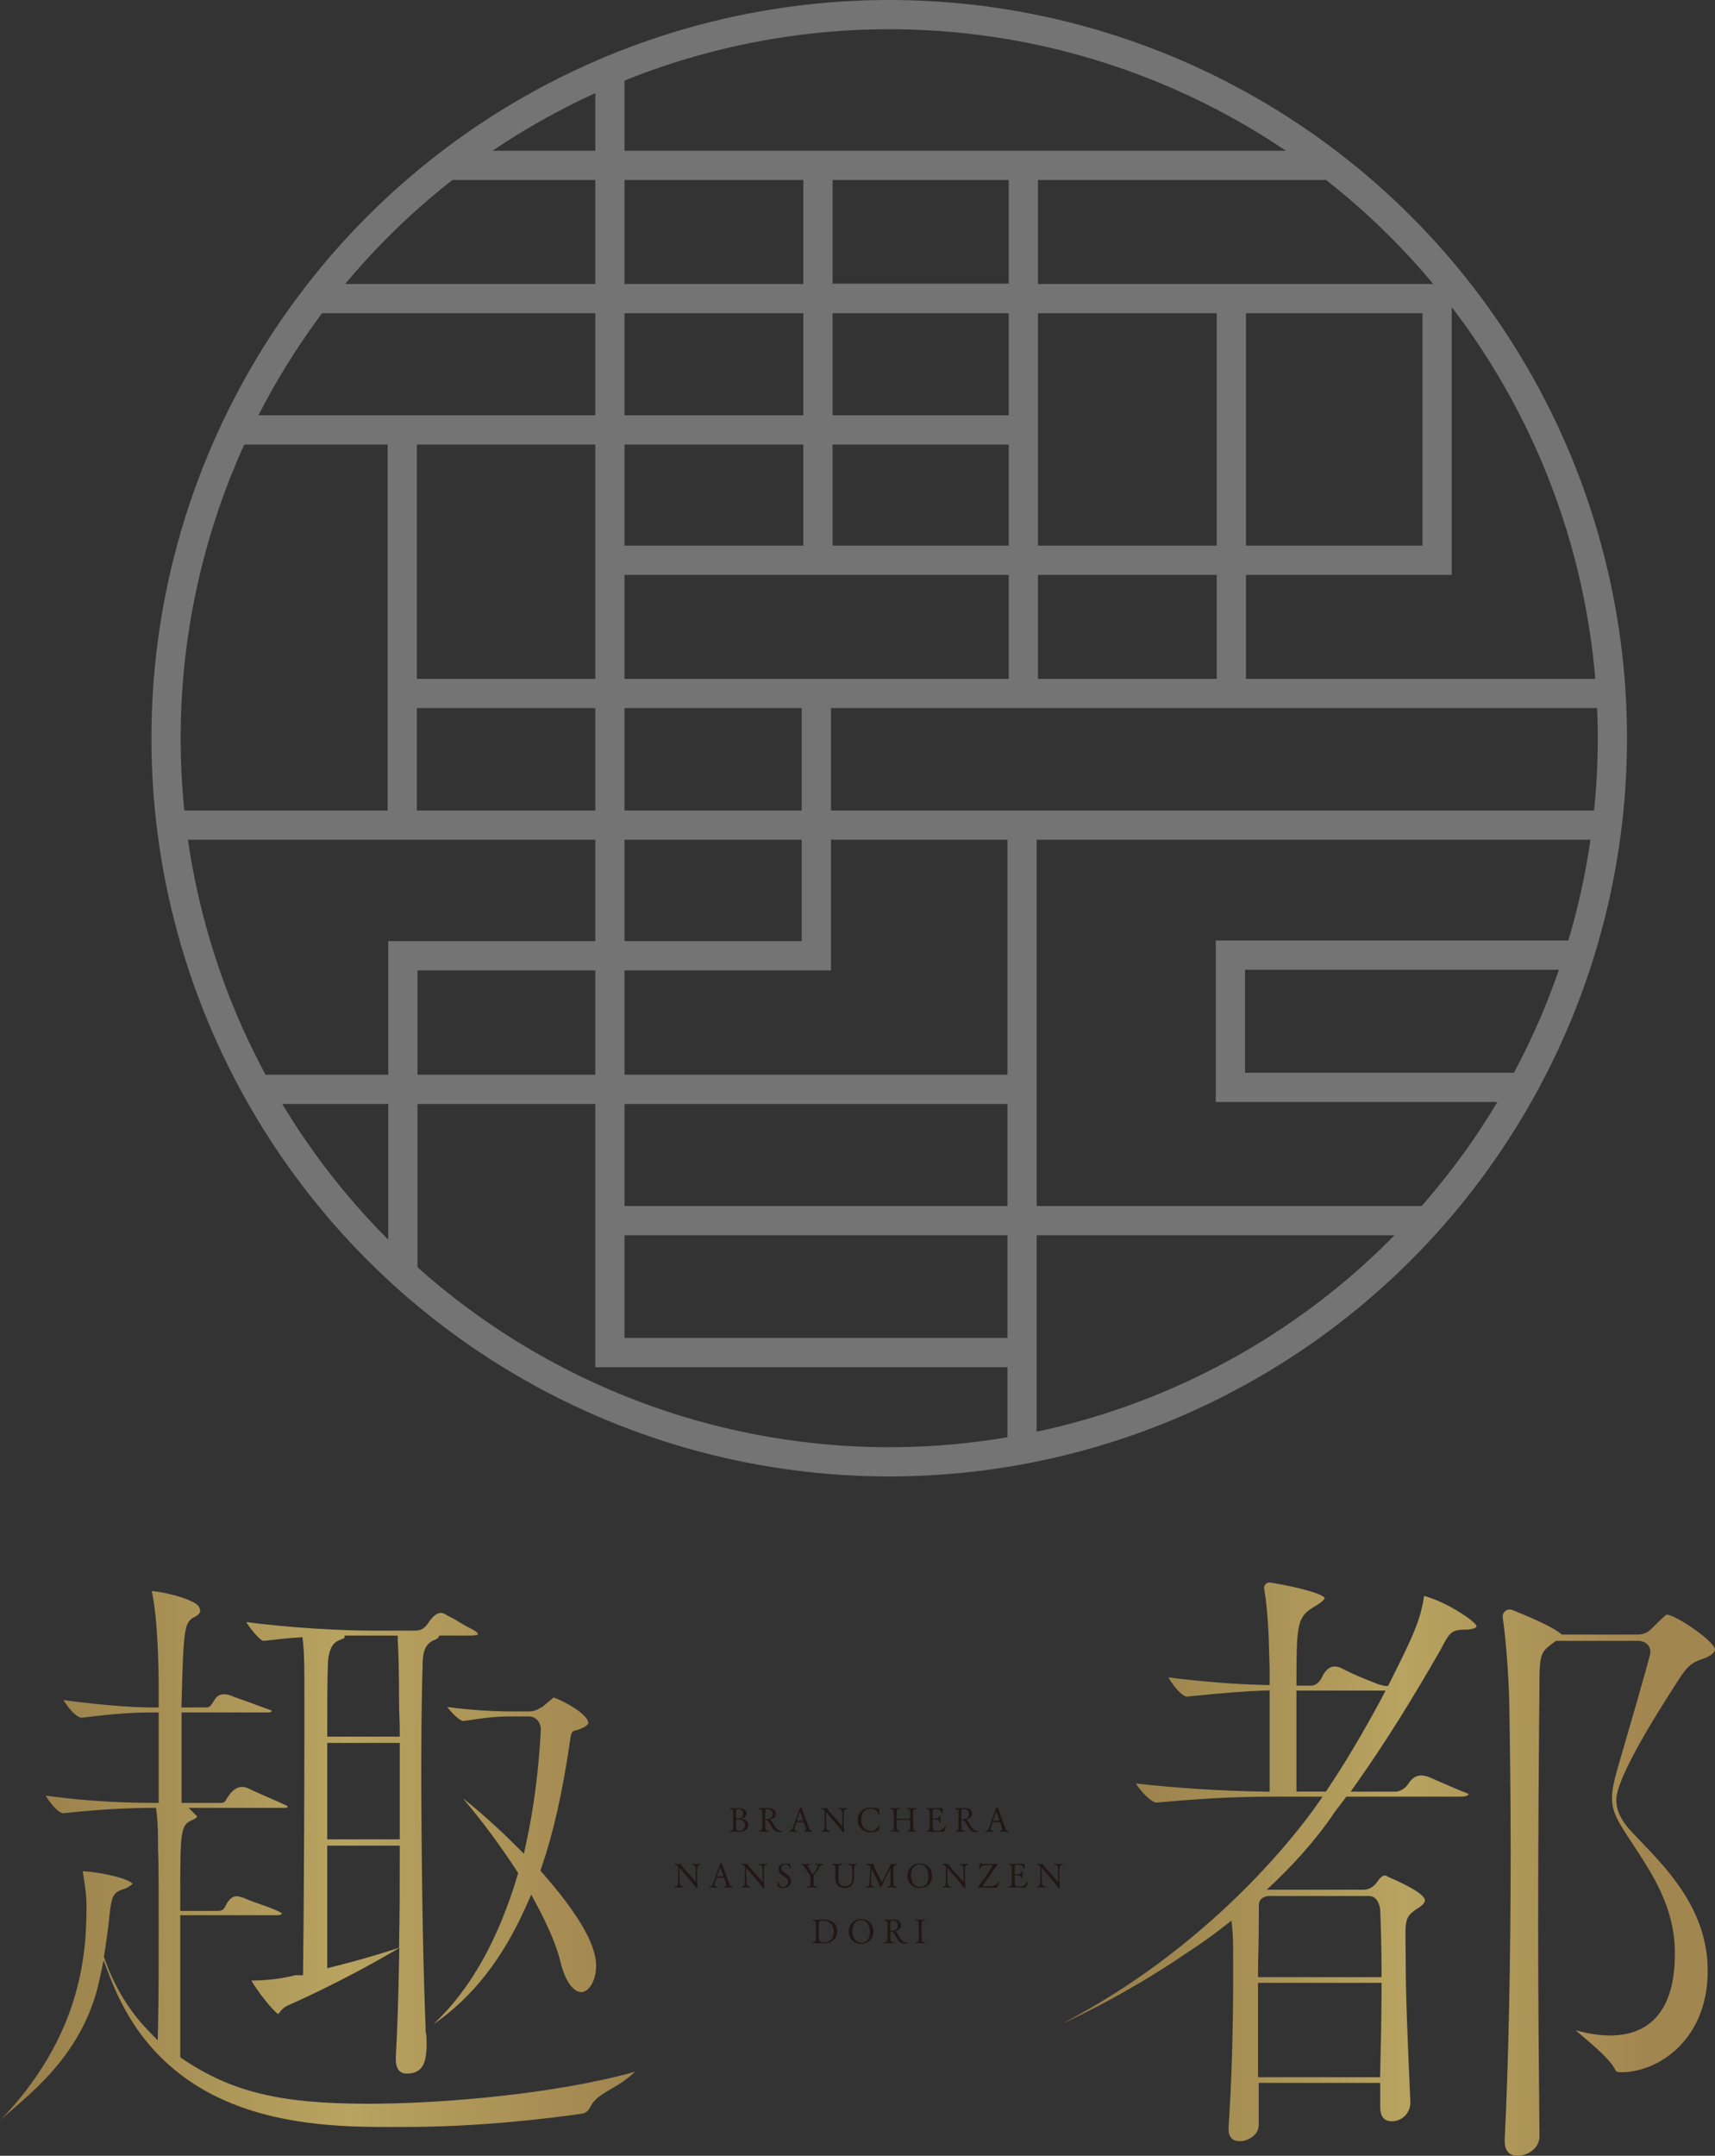 <?xml version="1.0" encoding="UTF-8"?>
<svg id="_レイヤー_2" data-name="レイヤー 2" xmlns="http://www.w3.org/2000/svg" xmlns:xlink="http://www.w3.org/1999/xlink" viewBox="0 0 368.981 463.54">
  <rect x="0" y="0" width="368.981" height="463.54" fill="#333333" stroke="none"/>
  <defs>
    <style>
      .cls-1 {
        fill: none;
        stroke: #fff;
        stroke-miterlimit: 10;
        stroke-width: 6.289px;
      }

      .cls-2 {
        fill: url(#_名称未設定グラデーション_6);
      }

      .cls-3 {
        fill: url(#_名称未設定グラデーション_6-2);
      }

      .cls-4 {
        opacity: .32;
      }

      .cls-5 {
        fill: #221714;
      }
    </style>
    <linearGradient id="_名称未設定グラデーション_6" data-name="名称未設定グラデーション 6" x1="4.799" y1="399.728" x2="144.562" y2="399.728" gradientUnits="userSpaceOnUse">
      <stop offset="0" stop-color="#9a804b"/>
      <stop offset=".498" stop-color="#b8a360"/>
      <stop offset=".921" stop-color="#a2864f"/>
    </linearGradient>
    <linearGradient id="_名称未設定グラデーション_6-2" data-name="名称未設定グラデーション 6" x1="239.677" y1="401.907" x2="364.222" y2="401.907" xlink:href="#_名称未設定グラデーション_6"/>
  </defs>
  <g id="_レイヤー_1-2" data-name="レイヤー 1">
    <g>
      <g class="cls-4">
        <line class="cls-1" x1="67.719" y1="64.21" x2="311.562" y2="64.21"/>
        <line class="cls-1" x1="52.244" y1="92.442" x2="220.801" y2="92.442"/>
        <polyline class="cls-1" points="132.34 120.465 309.192 120.465 309.192 64.14"/>
        <polyline class="cls-1" points="131.224 14.228 131.224 290.834 218.849 290.834"/>
        <line class="cls-1" x1="86.541" y1="94.324" x2="86.541" y2="178.602"/>
        <line class="cls-1" x1="86.959" y1="149.115" x2="347.532" y2="149.115"/>
        <line class="cls-1" x1="96.579" y1="35.559" x2="285.212" y2="35.559"/>
        <line class="cls-1" x1="175.978" y1="35.42" x2="175.978" y2="122.208"/>
        <line class="cls-1" x1="220.173" y1="35.35" x2="220.173" y2="151.416"/>
        <line class="cls-1" x1="36.768" y1="177.417" x2="346.696" y2="177.417"/>
        <line class="cls-1" x1="55.172" y1="234.231" x2="222.056" y2="234.231"/>
        <line class="cls-1" x1="176.466" y1="64.14" x2="220.173" y2="64.14"/>
        <line class="cls-1" x1="219.895" y1="175.256" x2="219.895" y2="311.608"/>
        <line class="cls-1" x1="132.967" y1="262.463" x2="222.056" y2="262.463"/>
        <line class="cls-1" x1="264.927" y1="63.722" x2="264.927" y2="150.37"/>
        <polyline class="cls-1" points="175.629 150.579 175.629 205.51 86.68 205.51 86.68 273.965"/>
        <polyline class="cls-1" points="342.095 205.371 264.718 205.371 264.718 233.812 327.038 233.812"/>
        <line class="cls-1" x1="221.637" y1="262.463" x2="308.216" y2="262.463"/>
        <circle class="cls-1" cx="191.314" cy="158.735" r="155.591"/>
      </g>
      <g>
        <path class="cls-2" d="M87.755,457.338c-16.557,0-51.013,1.501-63.955-31.9l-1.512-3.904-.869,4.095c-3.703,17.47-17.2,26.086-21.418,30.366,17.298-18.029,18.612-35.324,18.612-46.067,0-2.145-.262-3.893-.565-5.919-.077-.522-.16-1.069-.242-1.656,3.567.153,10.238,1.591,10.718,2.78-.001-.004-.004-.006-.009-.006-.054,0-.302.278-1.352.862-.255.104-.555.206-.81.293-2.175.741-2.364,1.727-2.815,5.789-.288,2.852-.714,5.697-1.133,8.349l-.049.305.1.293c2.023,5.918,5.276,11.301,9.403,15.566l2.071,2.139.071-2.976c.143-5.999.143-14.258.143-21.545,0-7.512,0-13.999-.146-16.598.003-2.999.003-5.423-.292-7.78l-.136-1.092h-1.1c-1.989,0-9.222.083-18.804,1.148-1.115-.006-2.895-2.152-3.833-3.781,5.53.772,13.529,1.564,23.065,1.564h1.246v-19.448h-1.674c-2.989,0-6.863.138-14.882,1.138-1.216-.071-2.989-2.189-3.916-3.793,10.26,1.371,16.4,1.585,19.226,1.585h1.246v-3.954c0-3.425-.11-14.867-1.501-21.084,3.597.292,9.681,2.075,10.196,3.464-.007.265.971,1.077-.986,2.131-2.294,1.04-2.35,2.99-2.79,18.16l-.037,1.283h5.43c.724,0,1.106-.672,1.765-1.747,1.289-2.105,4.059-.528,4.108-.54,1.316.463,5.204,1.857,7.969,2.893.392.147-.094.464-.491.464h-18.745v19.448h8.475c.853,0,.839-.298,1.54-1.362,1.772-2.685,3.521-2.127,4.349-1.752,1.545.771,4.772,2.1,8.291,3.72.207.096.378.464-.536.464h-20.594l1.863,1.872c-.109.158-.452.49-.827.615-2.848,1.215-2.848,1.862-2.848,18.423v1.246h7.658c1.317,0,1.574-.159,1.889-.737.06-.108.122-.224.195-.344,1.431-2.855,2.848-1.993,3.702-1.803,2.942,1.329,6.542,2.211,8.358,3.348.184.115,0,.463-1.033.463h-20.768v30.551l.552.371c10.57,7.099,21.006,9.616,39.879,9.616,16.152,0,40.707-2.162,57.465-6.896-.439.379-.896.765-1.322,1.126-3.108,2.631-6.976,3.656-8.248,6.29-.504,1.008-.985,1.431-1.83,1.6-.08.007-18.462,2.863-37.515,2.863ZM97.665,348.098c3.807,2.436,5.025,2.467,5.184,3.382-.003-.003-.009-.004-.014-.004-.086,0-.496.211-1.59.211h-6.758v.035c0,.129-.188.667-1.106.944-2.291.911-2.455,3.459-2.455,5.397-.13,3.629-.285,11.554-.285,21.801,0,16.325.265,39.414.856,54.196l.092,2.297-.066.043.133.806c.124.753.124,1.532.124,2.218,0,3.982-.721,6.449-4.31,6.449-1.472,0-2.317-1.104-2.317-3.029v-.427c.318-5.496.584-13.506.713-21.354l.036-2.208-1.909,1.111c-8.095,4.711-16.799,8.944-22.244,11.335-.864.43-1.348,1.076-1.7,1.548-.056.073-.119.159-.179.235-1.335-.856-4.606-5.106-5.794-7.231l.478-.001c3.297,0,7.01-.61,8.593-1.042l.119-.032.11-.055.584-.011h1.229l.017-1.228c.14-9.936.285-35.33.285-50.316v-8.264c0-6.657,0-8.9-.292-11.672l-.124-1.188-1.192.074c-2.331.145-4.804.436-7.193.718-.797-.176-2.682-2.4-3.725-4.063,9.945,1.338,21.337,1.845,26.526,1.845h9.973c1.042,0,1.917-.522,2.604-1.553,2.208-3.311,3.434-2.094,4.043-1.769l1.553.802ZM70.407,423.209l1.548-.387c4.327-1.082,8.839-2.371,13.046-3.728l.844-.273.02-.886c.143-6.426.143-13.242.143-19.834v-1.246h-15.601v26.353ZM70.407,395.501h15.601v-20.731h-15.601v20.731ZM74.155,352.151c-.24.19-.741.301-1.577.731-1.902.978-2.029,4.24-2.029,5.038-.142,3.394-.142,8.425-.142,14.249v1.246h15.601v-1.246c0-1.195-.044-2.302-.083-3.298-.032-.781-.06-1.492-.06-2.117,0-9.073-.2-12.39-.266-13.48-.011-.174-.019-.281-.019-.343l-.013-1.234-1.234-.011h-10.223v.109c0,.131.017.25.043.355ZM119.111,365.002c2.371.807,7.09,3.47,7.453,5.31.096.485-.591,1.005-1.623,1.402-.405.196-.721.272-1.055.351-.96.23-1.002.44-1.317,2.789-1.628,10.919-3.557,19.405-6.069,26.689l-.236.685.478.544c7.641,8.692,11.515,15.367,11.515,19.838,0,3.431-1.638,5.736-3.17,5.736-1.411,0-3.331-1.696-4.49-6.458-.791-3.3-2.46-7.313-5.098-12.26l-1.202-2.257-1.036,2.338c-5.081,11.47-11.658,19.856-20.08,25.6l.418-.396c7.658-7.255,13.621-17.891,17.721-31.61l.165-.551-.312-.482c-3.429-5.31-7.625-10.952-11.573-15.59,3.197,2.469,7.74,6.549,11.498,10.308l1.613,1.613.486-2.229c1.651-7.567,2.715-15.784,3.162-24.424.001-1.721-1.097-2.878-2.67-2.878h-3.989c-2.254,0-4.626.163-10.035.992-.821-.104-2.404-1.656-3.431-3.014,6.804.901,12.329.952,13.466.952h4.133c1.389,0,2.296-.699,2.93-1.052l2.35-1.947Z"/>
        <path class="cls-3" d="M306.389,343.154c-.78,5.444-2.633,9.148-7.247,18.374l-.469.939c-.629.249-2.444-.435-2.444-.435-3.546-1.377-4.899-1.962-7.505-3.265l-.3-.152c-.023-.002-.48-.167-.471-.173-.189.068-1.929-.873-3.403,1.92l-.083.16c-.514,1.28-1.599,1.923-2.3,1.923h-3.238v-1.246c0-12.413.29-13.589,3.895-15.753,1.766-1.03,2.135-1.634,2.212-1.838-.948-1.231-7.613-2.662-11.713-3.319-.791-.127-1.472.556-1.334,1.345.845,4.846,1.004,10.959,1.103,14.817.021.827.042,1.551.064,2.183v3.7l-1.278-.032c-6.302-.157-12.525-.645-20.495-1.613.969,1.726,2.888,4.111,4.017,4.115,8.418-.841,12.264-1.143,16.467-1.288l1.289-.044v21.797l-1.271-.024c-9.733-.185-18.764-.76-27.531-1.758,1.131,1.752,3.354,4.112,4.499,4.116,12.801-1.19,19.629-1.288,26.619-1.288h9.075l-1.354,1.955c-.28.405-.576.799-.861,1.2-5.952,8.089-23.933,30.069-53.644,45.576,0,0,12.397-5.402,26.654-15.133,2.447-1.579,5.065-3.403,7.822-5.551l1.78-1.387.225,2.245c.15,1.487.15,4.346.15,8.674,0,12.644-.336,23.939-.997,33.485v.428c0,1.726.827,2.601,2.458,2.601,1.681,0,4.025-1.314,4.025-3.456v-9.084h26.146v5.236c0,1.982.85,3.029,2.458,3.029,1.979,0,4.025-1.506,4.025-4.026l.002-.23-.112-2.518c-.415-9.38-.887-20.012-.887-27.602,0-8.463-.593-9.249,2.243-11.196l.505-.33c.775-.5,1.383-1.046,1.383-1.619,0-1.582-5.888-4.162-7.877-5.035-.406-.203-1.015-.934-2.345,1.011-.709,1.036-1.766,1.745-2.921,1.745h-20.881c5.344-4.938,10.356-10.434,14.453-16.44l-.018-.027c.762-.99,1.531-2,2.313-3.05l.373-.502h24.636c1.604,0,1.786-.533,1.604-.607-4.016-1.621-3.779-1.573-7.103-3.002-1.015-.406-3.86-2.274-5.759.791-.654,1.093-1.926,1.747-2.779,1.747h-9.673l1.389-1.965c5.765-8.155,11.662-17.537,18.007-28.639,1.979-3.803,2.312-4.231,5.561-4.231h.029c.352-.022,2.108-.162,2.108-.751,0-.773-5.941-5.035-11.296-6.501ZM297.237,427.597c0,5.352-.136,11.289-.279,17.573l-.034,1.485h-26.261v-20.304h26.574v1.246ZM294.565,407.685c1.803,0,2.387,2.184,2.385,3.187.13,2.988.286,7.672.286,13.021v1.246h-26.574v-1.246c0-1.435.036-2.87.072-4.306.036-1.415.071-2.829.073-4.296l.029-5.747s-.04-1.99,2.721-1.859h21.008ZM297.23,365.209c-4.16,7.703-7.956,14.075-11.605,19.483l-.371.549h-6.326v-21.729l16.321.002c.051-.006.257.003.31.004.213.002.184-.003.454-0h2.089s-.874,1.692-.874,1.692ZM361.495,360.649c-6.273,9.611-13.745,21.974-13.745,26.339,0,3.031,1.742,5.392,4.354,8.005l.854.891c6.1,6.351,14.455,15.05,14.455,27.865,0,15.062-10.852,21.837-18.559,21.837-.977,0-1.157-.149-1.451-.735-.986-1.973-4.353-4.839-7.322-7.369-.348-.295-.714-.607-1.076-.919,2.772.751,5.21,1.114,7.426,1.114,6.353,0,13.927-3.059,13.927-17.633,0-9.794-4.686-16.886-9.218-23.745l-.392-.594c-2.721-4.155-3.926-6.12-3.926-9.146,0-1.417.316-3.137,1.095-5.936,7.17-24.563,7.17-25.136,7.17-25.412,0-1.404-1.099-2.386-2.672-2.386h-17.656l-1.054.791c-2.076,1.55-2.484,2.336-2.484,7.864-.147,16.503-.285,34.288-.285,52.435,0,14.759.129,29.323.285,45.466,0,2.481-2.45,4.156-4.738,4.156-1.252,0-2.743-.55-2.743-3.171v-.427c.801-15.623,1.282-38.712,1.282-61.698,0-12.446-.163-23.701-.285-31.083,0-3.366-.492-12.946-1.415-19.356-.166-1.15.972-2.044,2.052-1.617,3.279,1.297,7.729,3.223,9.812,4.64l.854.644h16.232c.771,0,1.925-.127,3.018-1.22,1.085-1.085,2.901-2.899,3.296-3.064,1.904.009,10.217,5.679,10.394,7.464,0,.766-1.193,1.621-3.115,2.222-1.583.591-2.596,1.114-4.37,3.776Z"/>
        <g>
          <path class="cls-5" d="M159.097,393.9c-.445,0-.869-.05-1.322-.05-.216,0-.439.014-.669.043h-.014c-.051,0-.072-.036-.072-.079,0-.043.021-.093.072-.129.604-.058.611-.187.632-.87,0-.223,0-.51.007-.862.007-.18.007-.467.007-.748s0-.568-.007-.74v-.144c0-1.121-.007-1.272-.604-1.301-.043-.007-.065-.065-.065-.115s.021-.094.057-.094h.007c.108.014.237.014.381.014.431,0,.971-.043,1.315-.043.984,0,1.761.316,1.761,1.121,0,.712-.545,1.05-1.02,1.143-.036.007-.051.014-.051.021,0,.022.102.036.123.043.619.065,1.359.482,1.359,1.272,0,1.143-1.136,1.516-1.898,1.516ZM158.831,388.991c-.382,0-.446.058-.482.316-.006.022-.006.043-.006.733v.79c.006.05.014.187.121.187h.036c.072-.014.216-.029.339-.029.381-.014,1.056-.108,1.056-.949,0-.489-.259-1.05-1.064-1.05ZM158.917,391.219c-.252,0-.402.014-.46.029-.078.022-.114.058-.114.137,0,.359,0,.884.006,1.171.022.733.036,1.136.776,1.136.683,0,1.164-.56,1.164-1.2,0-.59-.309-1.272-1.373-1.272Z"/>
          <path class="cls-5" d="M167.732,393.943c-.532,0-1.007-.151-1.351-.604-.424-.568-.734-1.337-1.172-1.854-.051-.065-.123-.115-.216-.115h-.036c-.108.007-.159.007-.244.007-.057.007-.093.029-.093.079.006.323,0,.647.014.963.036,1.092.043,1.208.733,1.265.043.036.066.079.066.122,0,.05-.03.086-.079.086,0,0-.547-.043-1.128-.043-.295,0-.59.007-.834.043h-.021c-.043,0-.065-.029-.065-.079,0-.043.021-.093.072-.129.61-.072.617-.13.632-1.244.007-.28.007-.884.007-1.416,0-.396,0-.754-.007-.934-.029-1.021.007-.942-.662-1.071-.042-.036-.065-.079-.065-.122,0-.05.03-.094.072-.094h.007c.231.015.431.022.619.022.366,0,.689-.022,1.113-.043.058,0,.115-.007.165-.007.914,0,1.668.345,1.668,1.179,0,.748-.538,1.121-1.121,1.258-.036.007-.043.015-.043.029,0,.021.029.057.058.086.488.554.746,1.315,1.25,1.876.324.359.632.51,1.115.51.151,0,.151.036.151.094,0,.093-.123.136-.604.136ZM165.116,388.991c-.418,0-.454.094-.475.316-.007.18-.015.302-.015.676-.006.395-.006.654-.006,1.056,0,.05.029.13.078.13h.087c.604,0,1.466-.151,1.466-1.05,0-.934-.653-1.128-1.135-1.128Z"/>
          <path class="cls-5" d="M174.763,393.793c0,.057-.021.107-.072.107,0,0-.51-.05-1.028-.05-.237,0-.481.014-.676.043h-.014c-.043,0-.072-.043-.072-.086,0-.05.021-.101.072-.13.288-.036.46-.086.46-.294,0-.194-.367-1.251-.467-1.524-.015-.043-.036-.072-.805-.072-.267,0-.532.007-.668.014-.072,0-.159.014-.195.144-.1.352-.352,1.078-.388,1.272-.007.05-.014.094-.014.136,0,.237.186.273.51.324.051.036.072.086.072.13,0,.05-.036.093-.086.093,0,0-.439-.05-.899-.05-.208,0-.424.007-.604.043h-.015c-.042,0-.065-.036-.065-.086,0-.043.015-.094.058-.13.337-.05.481-.194.632-.488.33-.654.905-2.609,1.444-3.975,0-.007.007-.021.007-.029,0-.036-.015-.086-.03-.115-.006-.007-.006-.021-.006-.036,0-.036.014-.072.05-.093.136-.079.252-.151.367-.316.029-.043.065-.065.1-.065.029,0,.057.029.072.094.029.136.144.682,1.581,4.463.115.302.259.496.619.553.043.029.057.072.057.123ZM172.111,389.552c-.007,0-.021.007-.029.022-.129.288-.524,1.502-.625,1.854v.007c0,.029.05.036.072.043.078.007.288.007.517.007.288,0,.596,0,.719-.014.036,0,.057-.014.057-.043,0-.036-.676-1.876-.712-1.876Z"/>
          <path class="cls-5" d="M181.529,390.263c-.007.172-.015.446-.015.769,0,.855.03,2.062.094,2.716v.058c0,.144-.072.187-.159.187-.086,0-.15-.05-.237-.187-.237-.374-.833-1.107-1.503-1.869-.661-.754-1.437-1.638-1.948-2.264q-.006-.007-.014-.007c-.015,0-.029.014-.029.036,0,.179-.007.388-.007.618,0,.819.021,1.826.05,2.286.066.955.202.984.777,1.078.042.036.057.086.057.129,0,.043-.021.079-.072.079,0,0-.488-.05-1.007-.05-.258,0-.524.014-.74.05h-.014c-.036,0-.058-.036-.058-.079,0-.043.015-.093.058-.129.61-.079.661-.209.661-1.819,0-.668-.007-1.595-.007-2.336,0-.194-.1-.46-.682-.539-.036-.029-.066-.079-.066-.122,0-.05.03-.086.102-.086,0,0,.345.029.704.029.158,0,.316-.007.453-.022h.014c.036,0,.051.036.079.115.022.065.144.388,1.804,2.163.46.503.956,1.114,1.366,1.581.014.014.021.022.029.022.014,0,.021-.014.021-.043v-.029c-.014-.266-.021-.632-.021-1.006,0-.438.007-.877.007-1.157,0-1.092,0-1.351-.798-1.444-.043-.036-.065-.086-.065-.122,0-.05.029-.086.079-.086,0,0,.51.036,1.028.036.265,0,.524-.007.725-.036h.015c.036,0,.065.036.065.086,0,.043-.015.086-.057.122-.683.079-.655.273-.691,1.272Z"/>
          <path class="cls-5" d="M189.085,393.44c-.029.101-.021.101-.108.158-.352.223-1.02.396-1.552.396-1.531,0-2.896-.898-2.896-2.716,0-1.409,1.193-2.616,2.781-2.616.655,0,1.035.136,1.531.136h.036c.18,0,.208,0,.216.165.007.202.123.784.123,1.057,0,.05-.072.079-.13.079-.036,0-.072-.014-.079-.043-.286-.827-.949-1.15-1.725-1.15-.984,0-2.005.769-2.005,2.372,0,1.61,1.042,2.458,2.22,2.458.611,0,1.251-.482,1.56-1.179.015-.029.051-.036.087-.036.065,0,.144.036.144.101,0,.014-.007.029-.015.043-.1.187-.144.59-.187.776Z"/>
          <path class="cls-5" d="M197.159,393.807c0,.043-.022.079-.072.079,0,0-.524-.05-1.071-.05-.288,0-.582.014-.805.058h-.021c-.043,0-.066-.036-.066-.079,0-.043.022-.1.072-.136.662-.065.611-.194.626-1.136.006-.324.014-1.092.014-1.092,0-.158-.014-.166-1.25-.166-.598,0-1.251.014-1.539.029-.1,0-.129.057-.129.136l.007,1.014c.006,1.164.086,1.135.638,1.214.043.036.066.086.066.122,0,.05-.03.086-.079.086,0,0-.518-.058-1.071-.058-.288,0-.582.015-.82.065h-.021c-.043,0-.065-.036-.065-.079,0-.043.021-.1.072-.136.632-.065.625-.172.646-1.179.007-.245.015-.733.015-1.222,0-.489-.007-.985-.015-1.236-.021-.834.036-.999-.676-1.043-.042-.029-.057-.079-.057-.122,0-.05.021-.093.072-.093,0,0,.496.036,1.049.036.302,0,.611-.007.87-.043h.014c.036,0,.058.036.058.086s-.015.1-.058.136c-.568.051-.632-.029-.638.999-.007.266-.007.912-.007.912,0,.151.007.151,1.596.151,1.272,0,1.322,0,1.322-.151,0,0-.007-.568-.007-.826-.029-1.056-.042-1.035-.668-1.085-.042-.029-.057-.079-.057-.122,0-.05.021-.093.079-.093,0,0,.517.036,1.07.036.295,0,.598-.007.834-.043h.014c.043,0,.066.043.066.094,0,.043-.022.093-.066.129-.603.065-.625.036-.646,1.115-.007.337-.007.704-.007,1.071,0,.503,0,.992.007,1.373.014.999.072,1.071.646,1.121.043.036.058.086.058.13Z"/>
          <path class="cls-5" d="M203.097,393.814c-.021.05-.072.079-.193.079,0,0-1.187-.029-2.22-.029-.518,0-.999.007-1.28.029h-.007c-.051,0-.079-.036-.079-.079,0-.043.022-.093.065-.129.619-.051.64-.108.64-.927.015-.496.022-.992.022-1.495,0-.287-.007-.575-.007-.862,0-.518-.022-.912-.058-1.085-.029-.166-.129-.324-.625-.324-.043-.036-.065-.079-.065-.122,0-.05.029-.094.079-.094h.006c.223.022.655.029,1.143.029.963,0,2.12-.029,2.12-.029.123,0,.159.007.159.072v.014c0,.029-.007.065-.007.1,0,.231.051.532.051.769,0,.13-.108.13-.115.13-.029,0-.058-.007-.065-.036-.252-.683-.539-.82-1.344-.82-.159,0-.302.007-.431.022-.208.036-.231.108-.231,1.373v.525c0,.108.079.115.403.115.582,0,.992-.029,1.1-.64.007-.043.057-.065.108-.065.057,0,.108.022.108.079v.007c-.029.18-.036.402-.036.632,0,.446.036.884.036.884,0,.043-.051.072-.108.072-.051,0-.1-.029-.108-.072-.057-.64-.553-.682-1.136-.682-.337,0-.367,0-.367.122v.302c0,.345.007.841.015,1.028.029.596.007.848.697.949.087.014.18.022.288.022.776,0,1.2-.273,1.704-1.014.015-.022.036-.036.065-.036.057,0,.123.058.123.094v.007c-.094.309-.374.869-.446,1.085Z"/>
          <path class="cls-5" d="M209.95,393.943c-.532,0-1.007-.151-1.351-.604-.424-.568-.734-1.337-1.172-1.854-.051-.065-.123-.115-.216-.115h-.036c-.108.007-.159.007-.244.007-.057.007-.093.029-.093.079.006.323,0,.647.014.963.036,1.092.043,1.208.733,1.265.043.036.066.079.066.122,0,.05-.03.086-.079.086,0,0-.547-.043-1.128-.043-.295,0-.59.007-.834.043h-.021c-.043,0-.065-.029-.065-.079,0-.043.021-.093.072-.129.61-.072.617-.13.632-1.244.007-.28.007-.884.007-1.416,0-.396,0-.754-.007-.934-.029-1.021.007-.942-.662-1.071-.042-.036-.065-.079-.065-.122,0-.05.029-.094.072-.094h.007c.231.015.431.022.619.022.366,0,.689-.022,1.113-.043.057,0,.115-.007.165-.007.914,0,1.668.345,1.668,1.179,0,.748-.538,1.121-1.121,1.258-.036.007-.043.015-.043.029,0,.021.029.057.058.086.488.554.746,1.315,1.25,1.876.324.359.632.51,1.115.51.151,0,.151.036.151.094,0,.093-.123.136-.604.136ZM207.334,388.991c-.418,0-.454.094-.475.316-.007.18-.015.302-.015.676-.006.395-.006.654-.006,1.056,0,.05.029.13.078.13h.087c.604,0,1.466-.151,1.466-1.05,0-.934-.653-1.128-1.135-1.128Z"/>
          <path class="cls-5" d="M216.98,393.793c0,.057-.021.107-.072.107,0,0-.51-.05-1.028-.05-.237,0-.481.014-.676.043h-.014c-.043,0-.072-.043-.072-.086,0-.05.021-.101.072-.13.288-.036.46-.086.46-.294,0-.194-.367-1.251-.467-1.524-.015-.043-.036-.072-.805-.072-.267,0-.532.007-.668.014-.072,0-.159.014-.195.144-.1.352-.352,1.078-.388,1.272-.007.05-.014.094-.014.136,0,.237.186.273.51.324.051.036.072.086.072.13,0,.05-.036.093-.086.093,0,0-.439-.05-.899-.05-.208,0-.424.007-.604.043h-.015c-.042,0-.065-.036-.065-.086,0-.043.015-.094.058-.13.337-.05.481-.194.632-.488.33-.654.905-2.609,1.444-3.975,0-.007.007-.021.007-.029,0-.036-.015-.086-.03-.115-.006-.007-.006-.021-.006-.036,0-.036.014-.072.05-.093.136-.079.252-.151.367-.316.029-.043.065-.065.1-.065.029,0,.057.029.072.094.029.136.144.682,1.581,4.463.115.302.259.496.619.553.043.029.057.072.057.123ZM214.328,389.552c-.007,0-.021.007-.029.022-.129.288-.524,1.502-.625,1.854v.007c0,.029.05.036.072.043.078.007.288.007.517.007.288,0,.596,0,.719-.014.036,0,.057-.014.057-.043,0-.036-.676-1.876-.712-1.876Z"/>
          <path class="cls-5" d="M150.002,402.246c-.007.172-.015.446-.015.769,0,.855.03,2.062.094,2.716v.058c0,.144-.072.187-.159.187-.086,0-.15-.05-.237-.187-.237-.374-.833-1.107-1.503-1.869-.661-.754-1.437-1.638-1.948-2.264q-.006-.007-.014-.007c-.015,0-.029.014-.029.036,0,.179-.007.388-.007.618,0,.819.021,1.826.05,2.286.066.955.202.984.777,1.078.042.036.057.086.057.129,0,.043-.021.079-.072.079,0,0-.488-.05-1.007-.05-.258,0-.524.014-.74.05h-.014c-.036,0-.058-.036-.058-.079,0-.043.015-.093.058-.129.61-.079.661-.209.661-1.819,0-.668-.007-1.595-.007-2.336,0-.194-.1-.46-.682-.539-.036-.029-.066-.079-.066-.122,0-.05.03-.086.102-.086,0,0,.345.029.704.029.158,0,.316-.007.453-.022h.014c.036,0,.051.036.079.115.022.065.144.388,1.804,2.163.46.503.956,1.114,1.366,1.581.014.014.021.022.029.022.014,0,.021-.014.021-.043v-.029c-.014-.266-.021-.632-.021-1.006,0-.438.007-.877.007-1.157,0-1.092,0-1.351-.798-1.444-.043-.036-.065-.086-.065-.122,0-.05.029-.086.079-.086,0,0,.51.036,1.028.036.265,0,.524-.007.725-.036h.015c.036,0,.065.036.065.086,0,.043-.015.086-.057.122-.683.079-.655.273-.691,1.272Z"/>
          <path class="cls-5" d="M157.594,405.776c0,.057-.021.107-.072.107,0,0-.51-.05-1.028-.05-.237,0-.481.014-.676.043h-.014c-.043,0-.072-.043-.072-.086,0-.05.021-.101.072-.13.288-.036.46-.086.46-.294,0-.194-.367-1.251-.467-1.524-.015-.043-.036-.072-.805-.072-.267,0-.532.007-.668.014-.072,0-.159.014-.195.144-.1.352-.352,1.078-.388,1.272-.007.05-.014.094-.014.136,0,.237.186.273.51.324.051.036.072.086.072.13,0,.05-.036.093-.086.093,0,0-.439-.05-.899-.05-.208,0-.424.007-.604.043h-.015c-.042,0-.065-.036-.065-.086,0-.043.015-.094.058-.13.337-.05.481-.194.632-.488.33-.654.905-2.609,1.444-3.975,0-.007.007-.021.007-.029,0-.036-.015-.086-.03-.115-.006-.007-.006-.021-.006-.036,0-.036.014-.072.05-.093.136-.079.252-.151.367-.316.029-.043.065-.065.1-.065.029,0,.057.029.072.094.029.136.144.682,1.581,4.463.115.302.259.496.619.553.043.029.057.072.057.123ZM154.942,401.535c-.007,0-.021.007-.029.022-.129.288-.524,1.502-.625,1.854v.007c0,.029.05.036.072.043.078.007.288.007.517.007.288,0,.596,0,.719-.014.036,0,.057-.014.057-.043,0-.036-.676-1.876-.712-1.876Z"/>
          <path class="cls-5" d="M164.361,402.246c-.007.172-.015.446-.015.769,0,.855.03,2.062.094,2.716v.058c0,.144-.072.187-.159.187-.086,0-.15-.05-.237-.187-.237-.374-.833-1.107-1.503-1.869-.661-.754-1.437-1.638-1.948-2.264q-.006-.007-.014-.007c-.015,0-.029.014-.029.036,0,.179-.007.388-.007.618,0,.819.021,1.826.05,2.286.066.955.202.984.777,1.078.042.036.057.086.057.129,0,.043-.021.079-.072.079,0,0-.488-.05-1.007-.05-.258,0-.524.014-.74.05h-.014c-.036,0-.058-.036-.058-.079,0-.043.015-.093.058-.129.61-.079.661-.209.661-1.819,0-.668-.007-1.595-.007-2.336,0-.194-.1-.46-.682-.539-.036-.029-.066-.079-.066-.122,0-.05.03-.086.1-.086,0,0,.346.029.706.029.158,0,.316-.007.453-.022h.014c.036,0,.051.036.079.115.022.065.144.388,1.804,2.163.46.503.956,1.114,1.366,1.581.014.014.021.022.029.022.014,0,.021-.014.021-.043v-.029c-.014-.266-.021-.632-.021-1.006,0-.438.007-.877.007-1.157,0-1.092,0-1.351-.798-1.444-.043-.036-.065-.086-.065-.122,0-.05.029-.086.079-.086,0,0,.51.036,1.028.036.265,0,.524-.007.725-.036h.015c.036,0,.065.036.065.086,0,.043-.015.086-.057.122-.683.079-.655.273-.691,1.272Z"/>
          <path class="cls-5" d="M168.524,405.97c-.108,0-.625,0-1.1-.245-.079-.043-.1-.079-.108-.18-.007-.194-.072-.769-.072-.869,0-.036.058-.051.108-.051.043,0,.079.007.087.029.136.697.568,1.107,1.071,1.107.617,0,1.056-.488,1.056-1.143-.007-.41-.324-.762-.655-.984-.121-.087-.252-.173-.388-.259-.517-.345-.992-.784-.992-1.452,0-1.143,1.265-1.258,1.552-1.258.367,0,.683.072.791.079.065,0,.087.014.108.094.065.201.121.719.129.841.007.022-.079.065-.136.065-.021,0-.043-.007-.05-.029-.138-.496-.425-.834-.935-.834-.517,0-.905.345-.905.834,0,.424.322.712.668.942.646.395,1.416.891,1.416,1.818,0,.999-.848,1.495-1.647,1.495Z"/>
          <path class="cls-5" d="M176.433,401.283c-.288.381-.791,1.222-1.293,1.927-.102.129-.115.208-.115.805,0,.28,0,.611.007.712.014.748-.066.87.746.934.051.036.072.086.072.122,0,.05-.036.094-.093.094,0,0-.625-.05-1.251-.05-.309,0-.617.014-.848.05h-.014c-.043,0-.072-.036-.072-.086,0-.043.021-.094.072-.13.776-.1.704-.172.748-.927.006-.093.006-.309.006-.51,0-.575-.021-.798-.086-.891-.41-.582-.812-1.33-1.179-1.883-.208-.324-.301-.417-.718-.467-.043-.036-.058-.079-.058-.122,0-.05.029-.093.079-.093,0,0,.496.043,1.049.043.274,0,.56-.014.806-.043h.014c.043,0,.065.036.065.079,0,.043-.021.094-.057.13-.172.022-.56.014-.56.208,0,.036.014.079.043.13.294.474.632,1.121,1.042,1.682.021.036.043.043.065.043.087,0,1.079-1.574,1.079-1.854,0-.216-.295-.187-.511-.208-.043-.036-.065-.079-.065-.122,0-.043.029-.086.079-.086,0,0,.366.029.805.029.223,0,.46-.007.683-.029h.014c.043,0,.072.043.072.086,0,.043-.014.086-.057.115-.223.043-.409.108-.568.316Z"/>
          <path class="cls-5" d="M183.73,402.139v1.603c-.014,1.653-.854,2.229-2.033,2.229-1.416,0-1.984-.927-1.984-2.2v-.072c.007-.438.007-.97.007-1.286,0-.288.007-.518.007-.705,0-.575-.072-.682-.64-.726-.043-.029-.065-.079-.065-.122,0-.05.029-.093.078-.093.051,0,.503.036,1.056.036.295,0,.619-.007.92-.043h.015c.043,0,.065.036.065.086,0,.043-.021.094-.065.122-.761.094-.653.086-.712,1.459-.014.338-.014.834-.014,1.214.006.913.143,1.926,1.437,1.926,1.588,0,1.588-1.294,1.588-2.609,0-.216-.007-.388-.015-.575-.05-1.243-.036-1.322-.782-1.402-.043-.021-.066-.079-.066-.122,0-.05.022-.093.079-.093,0,0,.488.036.984.036.252,0,.496-.007.691-.036h.014c.043,0,.066.036.066.086,0,.043-.022.093-.066.129-.445.058-.568.187-.568,1.157Z"/>
          <path class="cls-5" d="M192.192,402.764c0,.589.015,1.229.029,1.71.03.834,0,1.114.634,1.186.042.036.057.079.057.122,0,.05-.029.094-.079.094,0,0-.553-.043-1.113-.043-.28,0-.562.007-.776.043h-.015c-.043,0-.065-.036-.065-.079,0-.043.021-.1.072-.136.582-.079.653-.172.653-.798v-.266c-.007-.316-.007-.934-.007-1.524,0-.488,0-.963.015-1.229,0-.029-.015-.05-.021-.05-.051,0-1.431,2.745-1.898,3.759-.086.172-.121.23-.222.23-.087,0-.123-.079-.159-.216-.086-.287-.367-.891-.697-1.567-.339-.683-.712-1.423-.978-2.063-.036-.072-.05-.1-.065-.1-.065,0-.151,2.005-.151,2.379,0,1.329.022,1.365.611,1.444.043.036.058.079.058.122,0,.05-.03.094-.079.094,0,0-.446-.05-.92-.05-.231,0-.475.014-.676.05h-.015c-.042,0-.065-.036-.065-.079,0-.043.022-.093.065-.136.583-.05.662-.33.727-1.373.014-.338.115-1.905.172-2.552,0-.036.007-.072.007-.108,0-.488-.295-.596-.812-.661-.043-.029-.065-.079-.065-.122,0-.05.036-.094.107-.094,0,0,.403.043.791.043.18,0,.36-.014.496-.036h.015c.021,0,.05.022.065.108.007.086.136.396.18.503.545,1.373,1.337,2.623,1.617,3.356.007.029.015.043.029.043.036,0,1.898-3.629,1.919-3.866.015-.065.057-.115.1-.115,0,0,.223.015.518.015.222,0,.488-.007.718-.043.029-.007.058.05.058.108,0,.043-.015.086-.058.108-.769.094-.776.294-.776,1.79Z"/>
          <path class="cls-5" d="M197.878,405.97c-1.71,0-2.652-1.287-2.652-2.631,0-1.488,1.143-2.688,2.682-2.688,1.602,0,2.623,1.208,2.623,2.688,0,1.416-.942,2.631-2.653,2.631ZM197.857,400.881c-1.221,0-1.868,1.121-1.868,2.322,0,.898.367,2.537,1.925,2.537,1.395,0,1.862-1.165,1.862-2.293,0-1.208-.532-2.566-1.919-2.566Z"/>
          <path class="cls-5" d="M207.612,402.246c-.007.172-.015.446-.015.769,0,.855.03,2.062.094,2.716v.058c0,.144-.072.187-.159.187-.086,0-.15-.05-.237-.187-.237-.374-.833-1.107-1.503-1.869-.661-.754-1.437-1.638-1.948-2.264q-.006-.007-.014-.007c-.015,0-.029.014-.029.036,0,.179-.007.388-.007.618,0,.819.021,1.826.05,2.286.066.955.202.984.777,1.078.042.036.057.086.057.129,0,.043-.021.079-.072.079,0,0-.488-.05-1.007-.05-.258,0-.524.014-.74.05h-.014c-.036,0-.058-.036-.058-.079,0-.043.015-.093.058-.129.61-.079.661-.209.661-1.819,0-.668-.007-1.595-.007-2.336,0-.194-.1-.46-.682-.539-.036-.029-.066-.079-.066-.122,0-.05.03-.086.1-.086,0,0,.346.029.706.029.158,0,.316-.007.453-.022h.014c.036,0,.051.036.079.115.022.065.144.388,1.804,2.163.46.503.956,1.114,1.366,1.581.014.014.021.022.029.022.014,0,.021-.014.021-.043v-.029c-.014-.266-.021-.632-.021-1.006,0-.438.007-.877.007-1.157,0-1.092,0-1.351-.798-1.444-.043-.036-.065-.086-.065-.122,0-.05.029-.086.079-.086,0,0,.51.036,1.028.036.265,0,.524-.007.725-.036h.015c.036,0,.065.036.065.086,0,.043-.015.086-.057.122-.683.079-.655.273-.691,1.272Z"/>
          <path class="cls-5" d="M214.565,405.782c-.021.058-.036.1-.201.1,0,0-1.236-.029-2.364-.029-.56,0-1.092.007-1.431.029h-.014c-.115,0-.223-.079-.223-.136,0-.014.007-.029.021-.043.518-.36,3.242-4.413,3.242-4.615,0-.057-.094-.065-.698-.065-1.416,0-1.702.058-2.084.841-.014.029-.042.036-.078.036-.058,0-.115-.029-.115-.079v-.014c.086-.381.244-.898.28-1.186.007-.043.057-.065.1-.065s.087.015.093.051c.015.093.115.165.267.172.237.007.827.022,1.459.022.682,0,1.416-.015,1.789-.051h.015c.05,0,.078.029.078.065,0,.022-.014.05-.036.079-.093.108-.358.417-.61.776q-2.623,3.795-2.623,3.853c0,.065.065.093.812.093,1.416,0,1.991-.086,2.537-.927.015-.022.043-.036.079-.036.051,0,.1.029.1.065v.014c-.121.417-.345.899-.396,1.05Z"/>
          <path class="cls-5" d="M220.748,405.797c-.021.05-.072.079-.193.079,0,0-1.187-.029-2.22-.029-.518,0-.999.007-1.28.029h-.007c-.051,0-.079-.036-.079-.079,0-.043.022-.093.065-.129.619-.051.64-.108.64-.927.015-.496.022-.992.022-1.495,0-.287-.007-.575-.007-.862,0-.518-.022-.912-.058-1.085-.029-.166-.129-.324-.625-.324-.043-.036-.065-.079-.065-.122,0-.05.029-.094.079-.094h.006c.223.022.655.029,1.143.029.963,0,2.12-.029,2.12-.029.123,0,.159.007.159.072v.014c0,.029-.007.065-.007.1,0,.231.051.532.051.769,0,.13-.108.13-.115.13-.029,0-.058-.007-.065-.036-.252-.683-.539-.82-1.344-.82-.159,0-.302.007-.431.022-.208.036-.231.108-.231,1.373v.525c0,.108.079.115.403.115.582,0,.992-.029,1.1-.64.007-.043.057-.065.108-.065.057,0,.108.022.108.079v.007c-.029.18-.036.402-.036.632,0,.446.036.884.036.884,0,.043-.051.072-.108.072-.051,0-.1-.029-.108-.072-.057-.64-.553-.682-1.136-.682-.337,0-.367,0-.367.122v.302c0,.345.007.841.015,1.028.029.596.007.848.697.949.087.014.18.022.288.022.776,0,1.2-.273,1.704-1.014.015-.022.036-.036.065-.036.057,0,.123.058.123.094v.007c-.094.309-.374.869-.446,1.085Z"/>
          <path class="cls-5" d="M227.938,402.246c-.007.172-.015.446-.015.769,0,.855.03,2.062.094,2.716v.058c0,.144-.072.187-.159.187-.086,0-.15-.05-.237-.187-.237-.374-.833-1.107-1.503-1.869-.661-.754-1.437-1.638-1.948-2.264q-.006-.007-.014-.007c-.015,0-.029.014-.029.036,0,.179-.007.388-.007.618,0,.819.021,1.826.05,2.286.066.955.202.984.777,1.078.042.036.057.086.057.129,0,.043-.021.079-.072.079,0,0-.488-.05-1.007-.05-.258,0-.524.014-.74.05h-.014c-.036,0-.058-.036-.058-.079,0-.043.015-.093.058-.129.61-.079.661-.209.661-1.819,0-.668-.007-1.595-.007-2.336,0-.194-.1-.46-.682-.539-.036-.029-.066-.079-.066-.122,0-.05.03-.086.1-.086,0,0,.346.029.706.029.158,0,.316-.007.453-.022h.014c.036,0,.051.036.079.115.022.065.144.388,1.804,2.163.46.503.956,1.114,1.366,1.581.014.014.021.022.029.022.014,0,.021-.014.021-.043v-.029c-.014-.266-.021-.632-.021-1.006,0-.438.007-.877.007-1.157,0-1.092,0-1.351-.798-1.444-.043-.036-.065-.086-.065-.122,0-.05.029-.086.079-.086,0,0,.51.036,1.028.036.265,0,.524-.007.725-.036h.015c.036,0,.065.036.065.086,0,.043-.015.086-.057.122-.683.079-.655.273-.691,1.272Z"/>
          <path class="cls-5" d="M177.3,417.866c-.46,0-1.077-.05-1.66-.05-.265,0-.532.014-.761.043h-.015c-.043,0-.072-.036-.072-.079,0-.043.022-.093.072-.129.676-.065.676-.101.676-2.128,0-.417,0-.841-.007-1.014,0-.294,0-.956-.043-1.164-.029-.158-.078-.324-.568-.324-.042-.029-.057-.072-.057-.115,0-.043.021-.086.072-.086h.007c.144.014.288.014.431.014.646,0,1.329-.094,1.861-.094,1.531,0,2.896.798,2.896,2.537,0,1.401-1.035,2.587-2.832,2.587ZM177.135,412.964c-.784,0-.891.094-.92.324-.036.194-.057.59-.057,2.084,0,1.078.006,1.56.065,1.732.165.503.704.547,1.056.547.869,0,2.12-.46,2.12-2.286,0-1.56-1.157-2.401-2.264-2.401Z"/>
          <path class="cls-5" d="M185.257,417.953c-1.71,0-2.652-1.287-2.652-2.631,0-1.488,1.143-2.688,2.682-2.688,1.602,0,2.623,1.208,2.623,2.688,0,1.416-.942,2.631-2.653,2.631ZM185.236,412.864c-1.221,0-1.868,1.121-1.868,2.322,0,.898.367,2.537,1.925,2.537,1.395,0,1.862-1.165,1.862-2.293,0-1.208-.532-2.566-1.919-2.566Z"/>
          <path class="cls-5" d="M194.655,417.909c-.532,0-1.007-.151-1.351-.604-.424-.568-.734-1.337-1.172-1.854-.051-.065-.123-.115-.216-.115h-.036c-.108.007-.159.007-.244.007-.057.007-.093.029-.093.079.006.323,0,.647.014.963.036,1.092.043,1.208.733,1.265.043.036.066.079.066.122,0,.05-.03.086-.079.086,0,0-.547-.043-1.128-.043-.295,0-.59.007-.834.043h-.021c-.043,0-.065-.029-.065-.079,0-.043.021-.093.072-.129.61-.072.617-.13.632-1.244.007-.28.007-.884.007-1.416,0-.396,0-.754-.007-.934-.029-1.021.007-.942-.662-1.071-.042-.036-.065-.079-.065-.122,0-.05.029-.094.072-.094h.007c.231.015.431.022.619.022.366,0,.689-.022,1.113-.043.057,0,.115-.007.165-.007.914,0,1.668.345,1.668,1.179,0,.748-.538,1.121-1.121,1.258-.036.007-.043.015-.043.029,0,.021.029.057.058.086.488.554.746,1.315,1.25,1.876.324.359.632.51,1.115.51.151,0,.151.036.151.094,0,.093-.123.136-.604.136ZM192.039,412.957c-.418,0-.454.094-.475.316-.007.18-.015.302-.015.676-.006.395-.006.654-.006,1.056,0,.05.029.13.078.13h.087c.604,0,1.466-.151,1.466-1.05,0-.934-.653-1.128-1.135-1.128Z"/>
          <path class="cls-5" d="M198.99,417.773c0,.05-.029.086-.078.086,0,0-.562-.05-1.115-.05-.28,0-.553.014-.761.05h-.022c-.043,0-.065-.036-.065-.079,0-.043.021-.093.065-.129.698-.072.626-.245.647-1.107.007-.345.015-.841.015-1.315,0-.481-.007-.934-.015-1.185-.036-1.028-.029-1.028-.676-1.085-.043-.029-.057-.079-.057-.115,0-.05.029-.093.078-.093,0,0,.496.036,1.043.036.295,0,.604-.007.856-.043h.007c.05,0,.078.05.078.1,0,.051-.021.094-.072.115-.682.065-.603.166-.632,1.071-.014.324-.014.683-.014,1.057,0,.503.007,1.02.014,1.452.015.826-.029,1.042.64,1.114.043.036.065.079.065.122Z"/>
        </g>
      </g>
    </g>
  </g>
</svg>